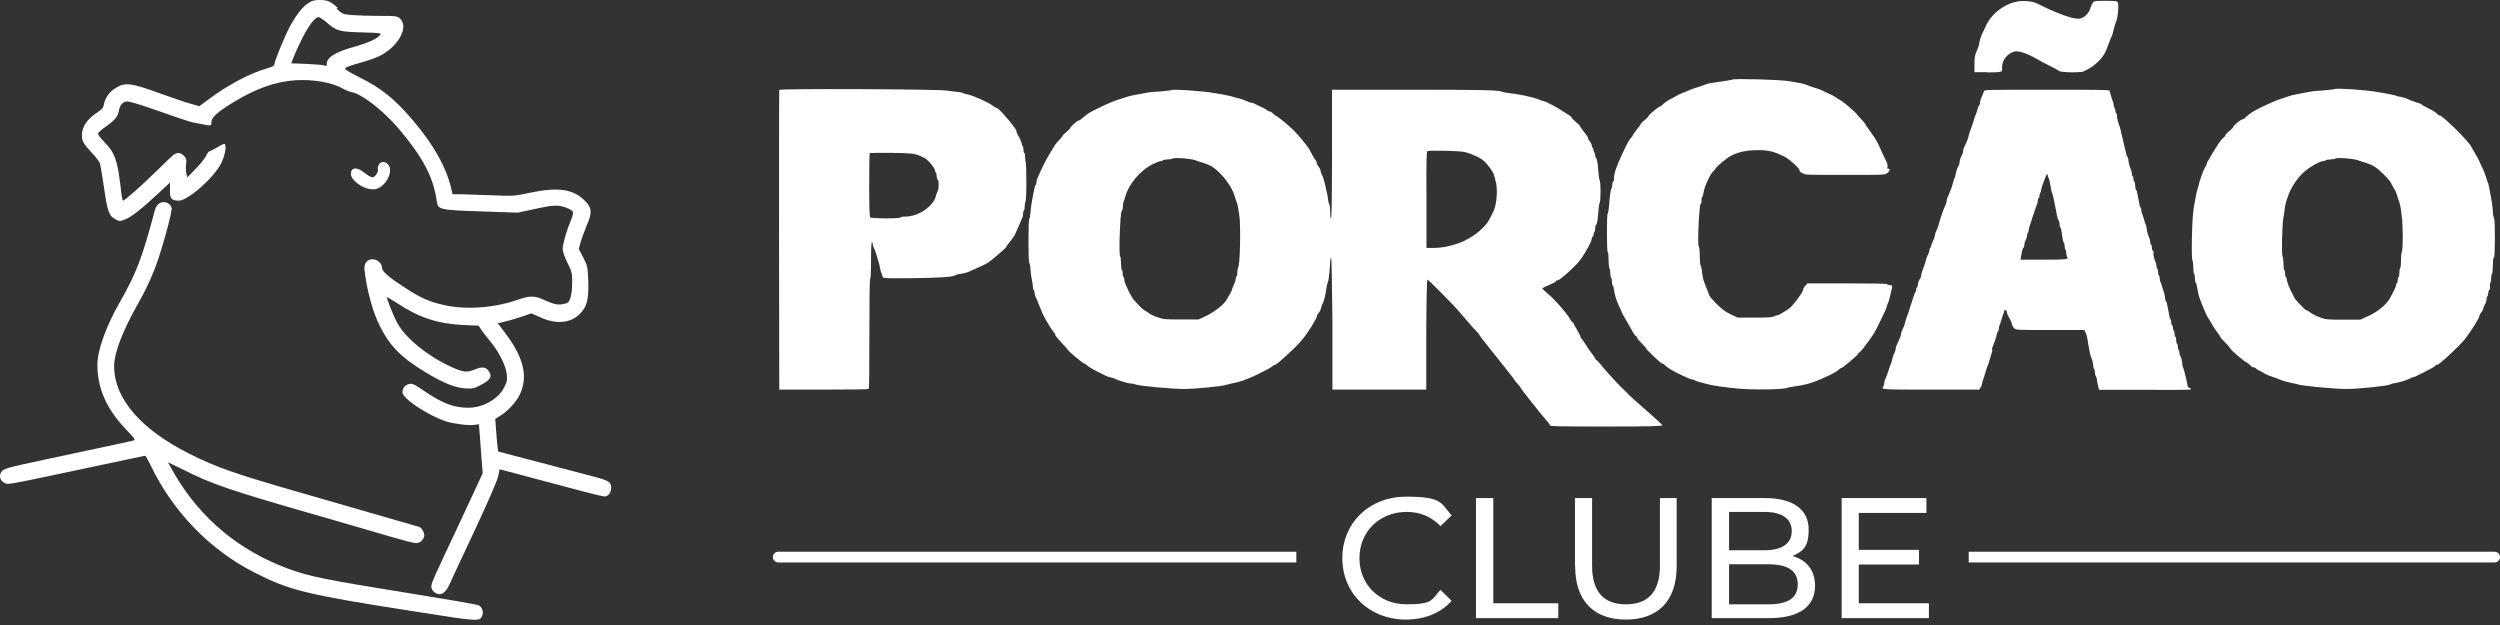<?xml version="1.0" encoding="utf-8"?>
<svg xmlns="http://www.w3.org/2000/svg" fill="none" height="100%" overflow="visible" preserveAspectRatio="none" style="display: block;" viewBox="0 0 216 54" width="100%">
<rect x="0" y="0" width="216" height="54" fill="#333333" stroke="none"/>
<g id="logo_">
<g id="Vector">
<path d="M171.7 6.237H170.595V5.524C170.595 4.936 170.631 4.74 170.791 4.401C170.898 4.188 171.005 3.849 171.023 3.671C171.041 3.51 171.13 3.208 171.201 3.047C171.273 2.887 171.451 2.495 171.593 2.21C172.146 1.016 173.536 0.089 174.765 0.089C175.995 0.089 175.995 0.374 177.456 0.98C178.632 1.479 179.309 1.657 179.701 1.604C180.093 1.532 180.468 1.158 180.592 0.748C180.646 0.552 180.753 0.321 180.824 0.232C180.949 0.071 181.02 0.071 181.929 0.071C182.802 0.071 182.909 0.089 182.98 0.214C183.087 0.41 182.98 1.515 182.856 1.8C182.802 1.907 182.695 2.245 182.624 2.548C182.553 2.833 182.481 3.118 182.446 3.154C182.41 3.208 182.285 3.493 182.178 3.813C182.071 4.134 181.893 4.544 181.786 4.704C181.555 5.114 180.967 5.667 180.539 5.898C180.361 5.987 180.129 6.112 180.04 6.166C179.826 6.29 178.08 6.273 177.919 6.13C177.848 6.077 177.492 5.881 177.082 5.684C176.69 5.488 176.137 5.186 175.852 5.025C175.175 4.633 174.409 4.384 174.106 4.437C173.5 4.562 172.983 5.168 172.983 5.774C172.983 6.379 172.948 6.112 172.894 6.166C172.841 6.237 172.449 6.255 171.7 6.255M163.004 26.48C163.182 26.053 163.218 25.964 163.271 25.732C163.307 25.518 163.414 25.09 163.467 24.895C163.521 24.716 163.467 24.627 163.289 24.627C163.111 24.627 163.075 24.592 163.057 24.556C163.022 24.503 161.792 24.485 159.583 24.485H156.161L155.983 24.681C155.876 24.788 155.787 24.948 155.787 25.037C155.787 25.251 154.86 26.48 154.557 26.677C154.486 26.712 154.272 26.872 154.058 26.997C153.845 27.14 153.613 27.247 153.524 27.247C153.435 27.247 153.31 27.3 153.256 27.336C153.185 27.407 152.757 27.443 151.653 27.443H150.138L149.532 27.158C149.069 26.944 148.784 26.712 148.32 26.267C147.982 25.928 147.697 25.59 147.661 25.483C147.643 25.393 147.59 25.233 147.536 25.126C147.501 25.037 147.429 24.877 147.394 24.77C147.358 24.663 147.287 24.503 147.251 24.396C147.162 24.2 147.091 23.861 147.037 23.344C147.019 23.148 146.966 22.97 146.93 22.934C146.895 22.899 146.859 22.524 146.859 22.115C146.859 21.705 146.823 21.331 146.77 21.295C146.645 21.188 146.806 17.767 146.93 17.624C147.055 17.481 147.002 17.446 147.002 17.303C147.002 17.161 147.037 17.036 147.073 17.018C147.109 17 147.162 16.84 147.18 16.68C147.233 16.163 147.768 15.004 148.053 14.773C148.106 14.719 148.178 14.648 148.213 14.577C148.32 14.363 149.229 13.614 149.603 13.436C150.245 13.116 150.958 12.973 151.884 12.973C152.829 12.973 153.239 13.08 154.13 13.508C154.575 13.721 155.484 14.541 155.484 14.719C155.484 14.898 155.591 14.862 155.716 14.951C155.929 15.111 155.965 15.111 159.351 15.111C162.737 15.111 162.79 15.111 163.004 14.987C163.236 14.88 163.36 14.577 163.164 14.577C162.968 14.577 163.093 14.488 163.093 14.381C163.093 14.274 163.057 14.131 163.022 14.042C162.986 13.971 162.808 13.597 162.63 13.222C162.469 12.83 162.256 12.403 162.184 12.26C162.113 12.117 161.864 11.726 161.614 11.387C161.365 11.066 161.169 10.763 161.169 10.728C161.169 10.692 161.008 10.514 160.83 10.318C160.652 10.139 160.474 9.944 160.456 9.89C160.402 9.783 159.315 8.821 159.048 8.678C158.923 8.607 158.709 8.482 158.585 8.393C158.46 8.304 158.282 8.215 158.175 8.161C158.068 8.126 157.801 8.001 157.569 7.876C157.337 7.769 157.034 7.645 156.892 7.609C156.66 7.556 156.286 7.413 155.965 7.288C155.787 7.217 155.591 7.181 154.504 7.003C153.702 6.878 149.782 6.772 149.675 6.878C149.639 6.896 149.283 6.968 148.873 7.021C147.964 7.146 147.625 7.199 147.429 7.27C147.126 7.395 146.734 7.52 146.503 7.591C146.378 7.627 146.128 7.716 145.968 7.787C145.808 7.859 145.505 7.983 145.309 8.055C145.113 8.144 144.899 8.233 144.845 8.286C144.774 8.322 144.56 8.447 144.346 8.554C144.133 8.66 143.847 8.856 143.723 8.981C143.598 9.106 143.455 9.213 143.402 9.213C143.295 9.213 142.458 9.908 142.44 10.015C142.44 10.068 142.279 10.229 142.101 10.371C141.923 10.514 141.763 10.674 141.763 10.71C141.763 10.745 141.602 10.959 141.406 11.209C141.21 11.44 141.068 11.672 141.068 11.708C141.068 11.743 140.996 11.832 140.925 11.904C140.765 12.064 140.604 12.349 140.141 13.347C139.66 14.363 139.446 15.004 139.446 15.396C139.446 15.789 139.41 15.628 139.375 15.664C139.339 15.681 139.303 15.824 139.303 15.967C139.303 16.109 139.268 16.252 139.232 16.287C139.161 16.377 139.09 16.858 139.018 17.784C139 18.105 138.947 18.39 138.911 18.426C138.804 18.533 138.822 21.758 138.911 21.812C138.965 21.829 138.983 22.15 138.983 22.507C138.983 22.863 139.018 23.184 139.054 23.202C139.107 23.219 139.125 23.398 139.125 23.594C139.125 23.79 139.161 23.95 139.196 23.986C139.25 24.003 139.268 24.164 139.268 24.324C139.268 24.485 139.303 24.645 139.339 24.663C139.375 24.681 139.428 24.841 139.446 25.001C139.499 25.483 139.66 25.964 139.891 26.463C140.016 26.712 140.123 26.944 140.123 26.98C140.123 27.015 140.23 27.211 140.355 27.425C140.693 27.995 140.872 28.316 141.068 28.672C141.157 28.833 141.264 28.993 141.317 29.011C141.388 29.029 141.424 29.1 141.424 29.154C141.424 29.207 141.602 29.421 141.816 29.635C142.03 29.849 142.208 30.044 142.208 30.08C142.208 30.169 143.509 31.417 143.616 31.417C143.723 31.417 143.794 31.506 143.901 31.595C144.008 31.702 144.222 31.844 144.364 31.933C144.899 32.254 146.057 32.789 146.2 32.789C146.342 32.789 146.36 32.807 146.396 32.842C146.431 32.878 146.627 32.949 146.806 33.003C147.002 33.056 147.305 33.127 147.483 33.181C147.893 33.306 149.122 33.484 150.174 33.573C151.492 33.698 154.112 33.662 154.45 33.502C154.504 33.466 154.86 33.413 155.217 33.359C156.215 33.217 156.856 33.003 158.264 32.325C158.513 32.201 158.798 32.023 158.87 31.933C158.941 31.862 159.03 31.791 159.101 31.791C159.208 31.791 160.456 30.722 160.509 30.615C160.509 30.579 160.634 30.454 160.741 30.365C160.848 30.258 160.973 30.116 161.026 30.044C161.079 29.973 161.258 29.706 161.436 29.492C161.596 29.26 161.828 28.94 161.935 28.762C162.149 28.387 162.755 27.14 162.861 26.89C162.897 26.801 162.968 26.623 163.022 26.498M88.605 14.042C88.659 14.078 88.677 14.719 88.677 15.735C88.677 16.751 88.641 17.392 88.605 17.428C88.57 17.446 88.534 17.624 88.534 17.82C88.534 18.016 88.498 18.176 88.463 18.194C88.427 18.212 88.391 18.337 88.391 18.479C88.391 18.622 88.356 18.764 88.32 18.836C88.285 18.907 88.213 19.049 88.178 19.157C88.142 19.263 88.017 19.513 87.928 19.727C87.839 19.941 87.732 20.172 87.697 20.261C87.661 20.35 87.465 20.618 87.287 20.849C87.091 21.081 86.93 21.313 86.93 21.348C86.93 21.42 85.576 22.578 85.326 22.721C85.059 22.863 84.329 23.219 84.293 23.219C84.257 23.219 84.079 23.308 83.847 23.415C83.633 23.522 83.277 23.629 83.063 23.647C82.849 23.683 82.636 23.718 82.6 23.754C82.368 23.932 81.37 24.003 78.608 24.039C76.47 24.057 76.309 24.039 76.274 23.932C76.256 23.861 76.203 23.718 76.167 23.629C76.096 23.469 76.007 23.077 75.989 22.934C75.989 22.881 75.953 22.774 75.918 22.667C75.882 22.56 75.811 22.328 75.775 22.168C75.686 21.847 75.579 21.562 75.472 21.348C75.436 21.277 75.401 21.134 75.401 21.063C75.401 20.992 75.365 20.903 75.329 20.903C75.294 20.903 75.258 21.473 75.258 22.471C75.258 23.469 75.222 24.057 75.187 24.093C75.133 24.128 75.115 25.732 75.115 28.833C75.115 31.933 75.098 33.573 75.062 33.608C75.026 33.644 73.262 33.662 71.159 33.662H67.328C67.328 33.644 67.31 20.76 67.31 20.76C67.31 13.668 67.31 7.823 67.328 7.769C67.364 7.645 80.836 7.698 81.78 7.823C82.119 7.876 82.564 7.93 82.778 7.948C82.992 7.965 83.206 8.019 83.242 8.055C83.295 8.09 83.455 8.126 83.616 8.161C84.061 8.251 85.362 8.821 85.736 9.106C85.915 9.249 86.128 9.355 86.164 9.355C86.324 9.355 87.821 11.12 87.821 11.316C87.821 11.512 87.928 11.601 88.053 11.85C88.178 12.1 88.285 12.367 88.285 12.438C88.285 12.51 88.32 12.599 88.356 12.617C88.391 12.634 88.427 12.777 88.427 12.919C88.427 13.062 88.463 13.205 88.498 13.222C88.552 13.24 88.57 13.418 88.57 13.614C88.57 13.81 88.605 13.971 88.641 14.007M80.996 15.503C80.96 15.486 80.925 15.343 80.925 15.2C80.925 15.058 80.889 14.915 80.854 14.898C80.818 14.88 80.782 14.791 80.782 14.737C80.782 14.541 80.248 13.864 79.909 13.668C79.731 13.561 79.41 13.418 79.178 13.347C78.858 13.258 78.27 13.222 76.987 13.205C76.007 13.205 75.187 13.205 75.151 13.222C75.116 13.258 75.098 14.488 75.098 15.985C75.098 17.481 75.115 18.711 75.187 18.782C75.294 18.889 77.753 18.907 77.824 18.782C77.842 18.729 78.038 18.711 78.234 18.711C79.339 18.711 80.604 17.856 80.854 16.965C80.907 16.751 80.996 16.519 81.032 16.466C81.121 16.287 81.121 15.575 81.032 15.521M143.598 36.745C143.616 36.816 142.618 36.852 138.769 36.852C134.92 36.852 133.922 36.834 133.922 36.763C133.922 36.691 133.761 36.477 133.547 36.246C133.049 35.676 131.373 33.555 131.373 33.502C131.373 33.448 131.302 33.395 131.249 33.306C131.177 33.217 131.053 33.092 130.981 33.003C130.91 32.913 130.839 32.842 130.839 32.807C130.839 32.771 130.162 31.916 128.522 29.866C128.112 29.367 127.774 28.904 127.774 28.868C127.774 28.833 127.685 28.744 127.596 28.654C127.489 28.565 127.079 28.102 126.669 27.621C126.259 27.14 125.814 26.623 125.689 26.498C125.564 26.374 124.994 25.785 124.441 25.215C123.871 24.645 123.39 24.164 123.337 24.164C123.283 24.164 123.248 25.287 123.23 28.904V33.662H115.122V27.942C115.086 24.52 115.05 22.239 115.015 22.239C114.979 22.239 114.926 22.542 114.908 22.916C114.854 23.736 114.801 24.235 114.712 24.431C114.676 24.52 114.623 24.716 114.605 24.895C114.587 25.055 114.533 25.269 114.533 25.358C114.516 25.447 114.462 25.607 114.444 25.75C114.427 25.875 114.337 26.124 114.248 26.302C114.177 26.48 114.106 26.677 114.106 26.73C114.106 26.783 114.035 26.908 113.945 27.015C113.856 27.122 113.785 27.247 113.785 27.3C113.785 27.514 112.983 28.797 112.449 29.421C111.932 30.044 110.292 31.541 110.132 31.541C109.972 31.541 110.007 31.595 109.936 31.648C109.776 31.791 108.831 32.272 108.279 32.522C108.029 32.628 107.708 32.753 107.584 32.807C107.334 32.913 106.835 33.056 106.354 33.145C106.194 33.181 105.998 33.234 105.926 33.252C105.641 33.377 103.236 33.608 102.273 33.608C101.275 33.608 98.388 33.341 98.103 33.217C97.996 33.163 97.854 33.145 97.765 33.145C97.515 33.145 96.606 32.878 96.232 32.682C96.161 32.646 96.036 32.611 95.965 32.611C95.894 32.611 95.68 32.539 95.502 32.45C95.323 32.361 94.931 32.147 94.611 32.005C94.308 31.844 93.987 31.648 93.916 31.559C93.827 31.47 93.72 31.399 93.666 31.399C93.559 31.399 92.312 30.347 92.258 30.223C92.258 30.187 92.116 30.044 91.991 29.902C91.51 29.403 91.171 29.011 91.171 28.922C91.171 28.833 91.118 28.762 91.029 28.69C90.868 28.512 90.263 27.496 90.12 27.175C90.031 26.98 89.906 26.677 89.781 26.374C89.603 25.91 89.532 25.75 89.461 25.625C89.425 25.554 89.389 25.411 89.389 25.304C89.389 25.198 89.354 25.09 89.318 25.073C89.282 25.055 89.247 24.93 89.247 24.823C89.247 24.716 89.211 24.413 89.158 24.2C89.104 23.968 89.051 23.558 89.033 23.273C89.033 23.006 88.962 22.738 88.926 22.703C88.837 22.596 88.837 19.014 88.926 18.925C88.962 18.889 89.015 18.64 89.033 18.355C89.051 18.069 89.104 17.642 89.158 17.392C89.211 17.143 89.265 16.84 89.282 16.733C89.372 16.234 89.425 16.038 89.478 15.985C89.514 15.967 89.55 15.86 89.55 15.753C89.55 15.646 89.585 15.503 89.621 15.432C89.657 15.361 89.728 15.218 89.764 15.111C89.978 14.595 90.423 13.704 90.708 13.258C90.868 12.973 91.082 12.652 91.154 12.527C91.225 12.403 91.403 12.189 91.546 12.064C91.67 11.939 91.795 11.779 91.795 11.743C91.795 11.708 91.956 11.547 92.134 11.405C92.312 11.262 92.472 11.102 92.472 11.048C92.472 10.959 93.096 10.407 93.203 10.407C93.31 10.407 93.417 10.282 93.613 10.122C94.04 9.765 94.076 9.747 95.127 9.231C95.591 8.999 96.268 8.714 96.624 8.607C96.981 8.482 97.337 8.375 97.391 8.358C97.515 8.304 98.299 8.144 99.048 8.019C99.297 7.965 99.885 7.912 100.331 7.894C100.776 7.859 101.168 7.805 101.204 7.787C101.311 7.68 103.895 7.859 104.893 8.037C105.909 8.197 106.425 8.322 106.514 8.358C106.568 8.393 106.746 8.429 106.907 8.464C107.085 8.5 107.405 8.607 107.619 8.696C107.833 8.803 108.065 8.874 108.118 8.874C108.225 8.874 108.35 8.928 108.689 9.106C108.76 9.142 108.956 9.249 109.134 9.32C109.312 9.409 109.473 9.498 109.508 9.551C109.526 9.587 109.615 9.623 109.686 9.623C109.758 9.623 109.9 9.712 110.007 9.819C110.114 9.926 110.221 10.015 110.257 10.015C110.346 10.015 111.219 10.728 111.736 11.226C112.128 11.601 112.983 12.634 113.126 12.902C113.179 12.991 113.304 13.222 113.411 13.436C113.536 13.65 113.66 13.846 113.696 13.882C113.732 13.935 113.767 14.007 113.767 14.078C113.767 14.149 113.839 14.292 113.928 14.399C114.017 14.505 114.088 14.648 114.088 14.719C114.088 14.79 114.141 14.951 114.213 15.094C114.32 15.325 114.409 15.592 114.516 16.056C114.516 16.145 114.587 16.359 114.623 16.555C114.676 16.751 114.73 17.054 114.747 17.25C114.765 17.446 114.819 17.624 114.854 17.677C114.89 17.713 114.926 17.998 114.926 18.301C114.926 18.604 114.961 18.889 114.997 18.907C115.05 18.943 115.086 17.036 115.086 13.347V7.752C115.104 7.752 121.679 7.752 121.679 7.752C128.219 7.752 129.502 7.787 129.787 7.93C129.877 7.965 130.126 8.019 130.322 8.037C131.124 8.108 132.407 8.375 132.942 8.589C133.102 8.66 133.316 8.732 133.405 8.75C133.619 8.785 134.581 9.302 135.044 9.623C135.276 9.783 135.526 9.926 135.615 9.979C135.686 10.015 135.775 10.104 135.811 10.175C135.828 10.246 136.007 10.407 136.185 10.567C136.363 10.71 136.523 10.87 136.523 10.906C136.523 10.941 136.613 11.066 136.702 11.191C137.147 11.761 137.218 11.868 137.218 11.957C137.218 12.046 137.29 12.135 137.379 12.242C137.468 12.349 137.539 12.51 137.539 12.599C137.539 12.688 137.575 12.777 137.61 12.777C137.646 12.777 137.682 12.866 137.682 12.955C137.682 13.044 137.717 13.169 137.753 13.187C137.806 13.205 137.824 13.312 137.824 13.418C137.824 13.525 137.86 13.614 137.896 13.65C137.985 13.704 138.056 14.149 138.109 14.933C138.127 15.254 138.181 15.539 138.216 15.575C138.252 15.628 138.288 16.056 138.288 16.555C138.288 17.054 138.252 17.481 138.216 17.517C138.181 17.553 138.127 17.856 138.109 18.159C138.056 18.925 137.985 19.388 137.896 19.442C137.86 19.459 137.824 19.602 137.824 19.744C137.824 19.887 137.789 20.03 137.753 20.047C137.717 20.065 137.682 20.172 137.682 20.279C137.682 20.386 137.646 20.457 137.61 20.457C137.575 20.457 137.539 20.511 137.539 20.564C137.539 20.849 136.951 21.919 136.452 22.56C136.042 23.077 134.759 24.217 134.599 24.217C134.438 24.217 134.456 24.253 134.438 24.306C134.385 24.378 134.207 24.467 133.476 24.788C133.351 24.841 133.262 24.895 133.262 24.93C133.262 24.966 133.494 25.18 133.797 25.429C134.349 25.892 135.419 27.122 135.668 27.585C135.739 27.728 135.828 27.853 135.882 27.853C135.935 27.853 135.953 27.888 135.953 27.924C135.953 27.96 136.096 28.227 136.256 28.494C136.417 28.762 136.559 29.047 136.559 29.1C136.559 29.154 136.613 29.243 136.666 29.296C136.737 29.349 136.862 29.546 136.987 29.742C137.094 29.938 137.343 30.312 137.539 30.544C137.717 30.775 137.878 31.025 137.878 31.06C137.878 31.096 137.913 31.131 137.949 31.131C137.985 31.131 138.163 31.31 138.341 31.541C138.751 32.058 139.678 33.074 140.105 33.484C140.283 33.644 140.479 33.84 140.533 33.894C140.693 34.108 141.264 34.606 142.422 35.622C143.081 36.192 143.616 36.691 143.651 36.745M107.085 18.693C106.978 17.909 106.924 17.606 106.835 17.428C106.8 17.339 106.728 17.125 106.675 16.929C106.408 16.038 105.445 14.808 104.661 14.363C104.483 14.256 104.127 14.113 103.877 14.042C103.628 13.971 103.36 13.882 103.271 13.846C103.182 13.81 102.968 13.757 102.772 13.739C102.042 13.632 101.418 13.632 101.311 13.704C101.258 13.739 101.044 13.775 100.866 13.775C100.687 13.775 100.527 13.81 100.491 13.846C100.473 13.882 100.367 13.917 100.295 13.917C100.224 13.917 99.885 14.042 99.565 14.203C98.549 14.701 97.551 15.878 97.248 16.911C97.195 17.107 97.123 17.321 97.088 17.392C97.052 17.464 97.016 17.66 97.016 17.82C97.016 17.98 96.981 18.141 96.945 18.176C96.838 18.283 96.785 19.049 96.731 20.671C96.713 21.598 96.731 22.115 96.785 22.168C96.82 22.204 96.856 22.471 96.856 22.756C96.856 23.041 96.892 23.308 96.927 23.326C96.981 23.344 96.999 23.487 96.999 23.629C96.999 23.772 97.034 23.914 97.07 23.932C97.123 23.95 97.141 24.057 97.141 24.164C97.141 24.271 97.177 24.413 97.212 24.485C97.248 24.556 97.319 24.716 97.373 24.841C97.426 24.966 97.515 25.18 97.587 25.287C97.658 25.393 97.747 25.59 97.8 25.679C97.854 25.785 97.996 25.964 98.121 26.088C98.246 26.213 98.424 26.409 98.531 26.516C98.638 26.641 98.798 26.748 98.87 26.801C98.959 26.837 99.137 26.962 99.279 27.069C99.422 27.175 99.761 27.336 100.046 27.425C100.509 27.585 100.687 27.603 102.059 27.603H103.556L104.234 27.282C104.946 26.944 105.802 26.267 105.98 25.892C106.033 25.785 106.176 25.554 106.265 25.393C106.372 25.233 106.443 25.073 106.443 25.019C106.443 24.966 106.514 24.788 106.604 24.609C106.693 24.431 106.764 24.217 106.764 24.11C106.764 24.003 106.8 23.914 106.835 23.879C106.889 23.861 106.907 23.683 106.907 23.505C106.907 23.326 106.942 23.148 106.978 23.113C107.138 22.934 107.209 19.638 107.085 18.622M129.235 15.735C129.075 15.004 129.057 14.951 128.665 14.416C128.291 13.935 128.059 13.739 127.649 13.543C127.043 13.276 126.847 13.205 126.526 13.133C126.099 13.026 123.444 12.973 123.319 13.062C123.248 13.116 123.23 14.007 123.248 17.267V21.42C123.265 21.42 123.889 21.42 123.889 21.42C124.228 21.42 124.655 21.366 124.851 21.331C125.047 21.295 125.332 21.224 125.511 21.17C126.829 20.849 128.219 19.869 128.718 18.889C128.879 18.586 129.039 18.248 129.092 18.123C129.324 17.517 129.395 16.448 129.253 15.735M189.235 33.519C189.289 33.591 189.289 33.626 189.217 33.662C189.146 33.68 187.364 33.698 185.226 33.68H181.359C181.359 33.662 181.287 33.395 181.287 33.395C181.252 33.252 181.198 32.985 181.18 32.824C181.163 32.664 181.109 32.522 181.074 32.486C181.038 32.468 181.002 32.325 181.002 32.183C181.002 32.04 180.967 31.898 180.931 31.88C180.895 31.862 180.86 31.737 180.86 31.631C180.86 31.434 180.771 31.096 180.628 30.722C180.592 30.633 180.557 30.436 180.521 30.258C180.503 30.098 180.45 29.884 180.432 29.795C180.432 29.706 180.379 29.51 180.361 29.332C180.343 29.171 180.272 28.904 180.2 28.762L180.093 28.512H177.135C174.195 28.512 174.177 28.512 174.017 28.352C173.928 28.262 173.856 28.138 173.856 28.084C173.856 28.031 173.785 27.835 173.696 27.657C173.607 27.496 173.5 27.282 173.464 27.211C173.429 27.14 173.393 27.033 173.393 26.962C173.393 26.89 173.34 26.837 173.286 26.801C173.215 26.783 173.161 26.801 173.161 26.872C173.161 26.944 173.126 27.051 173.09 27.122C173.055 27.193 172.983 27.407 172.93 27.603C172.876 27.799 172.805 28.013 172.769 28.084C172.734 28.156 172.698 28.298 172.698 28.405C172.698 28.512 172.662 28.619 172.627 28.637C172.591 28.654 172.538 28.779 172.52 28.886C172.484 29.118 172.253 29.777 172.146 30.009C172.11 30.08 172.092 30.169 172.128 30.223C172.146 30.258 172.128 30.365 172.092 30.472C172.057 30.579 171.985 30.811 171.932 30.989C171.843 31.328 171.789 31.488 171.647 31.826C171.611 31.933 171.54 32.165 171.486 32.361C171.433 32.557 171.362 32.771 171.326 32.842C171.29 32.913 171.255 33.056 171.255 33.127C171.255 33.199 171.201 33.377 171.13 33.466L171.005 33.662H166.853C162.737 33.662 162.469 33.662 162.701 33.413C162.737 33.359 162.79 33.252 162.79 33.145C162.79 33.038 162.826 32.913 162.861 32.824C162.968 32.593 163.075 32.325 163.182 31.969C163.236 31.773 163.307 31.577 163.325 31.541C163.378 31.47 163.485 31.096 163.521 30.936C163.521 30.829 163.628 30.579 163.717 30.419C163.752 30.347 163.788 30.205 163.788 30.134C163.788 30.062 163.824 29.92 163.859 29.849C163.895 29.777 163.966 29.617 164.02 29.492C164.073 29.367 164.144 29.207 164.18 29.136C164.216 29.064 164.251 28.94 164.251 28.851C164.251 28.762 164.323 28.565 164.412 28.387C164.501 28.227 164.572 28.031 164.572 27.977C164.572 27.888 164.697 27.532 164.875 27.033C164.911 26.944 164.982 26.748 165.018 26.57C165.071 26.409 165.142 26.195 165.178 26.106C165.214 26.017 165.285 25.785 165.338 25.59C165.41 25.393 165.463 25.233 165.499 25.233C165.534 25.233 165.552 25.144 165.552 25.055C165.552 24.966 165.588 24.841 165.624 24.823C165.677 24.805 165.695 24.716 165.695 24.627C165.695 24.538 165.73 24.413 165.766 24.324C165.82 24.235 165.873 24.093 165.927 24.021C165.98 23.932 165.998 23.808 165.998 23.736C165.998 23.665 166.087 23.38 166.194 23.113C166.301 22.845 166.39 22.56 166.39 22.507C166.39 22.453 166.461 22.239 166.55 22.061C166.639 21.901 166.711 21.669 166.711 21.598C166.711 21.526 166.746 21.42 166.782 21.402C166.835 21.384 166.853 21.295 166.853 21.241C166.853 21.188 166.924 20.974 167.014 20.814C167.103 20.636 167.174 20.422 167.174 20.35C167.174 20.279 167.21 20.154 167.245 20.065C167.37 19.816 167.477 19.549 167.513 19.352C167.584 19.032 167.958 17.945 168.118 17.642C168.154 17.57 168.19 17.428 168.19 17.357C168.19 17.285 168.225 17.143 168.261 17.072C168.314 16.947 168.421 16.733 168.564 16.341C168.6 16.252 168.689 16.02 168.724 15.824C168.778 15.628 168.849 15.432 168.867 15.396C168.902 15.343 168.956 15.183 168.974 15.022C169.009 14.862 169.063 14.666 169.098 14.577C169.134 14.488 169.205 14.363 169.241 14.274C169.295 14.185 169.312 14.042 169.312 13.971C169.312 13.899 169.348 13.739 169.401 13.632C169.58 13.258 169.615 13.187 169.615 13.044C169.615 12.902 169.651 12.83 169.687 12.759C169.847 12.438 170.079 11.886 170.079 11.797C170.079 11.708 170.132 11.53 170.221 11.316C170.292 11.102 170.435 10.728 170.506 10.478C170.578 10.229 170.667 9.961 170.702 9.908C170.738 9.837 170.809 9.623 170.863 9.427C170.916 9.231 170.987 9.07 171.023 9.07C171.059 9.07 171.077 8.981 171.077 8.874C171.077 8.767 171.112 8.625 171.148 8.536C171.237 8.375 171.362 8.055 171.415 7.876C171.451 7.752 171.789 7.752 176.85 7.752C181.911 7.752 182.25 7.769 182.267 7.841C182.267 7.894 182.339 8.09 182.392 8.286C182.446 8.482 182.517 8.696 182.553 8.767C182.588 8.839 182.624 8.999 182.624 9.088C182.624 9.177 182.66 9.302 182.695 9.32C182.749 9.338 182.766 9.445 182.766 9.551C182.766 9.658 182.802 9.765 182.838 9.783C182.891 9.801 182.909 9.926 182.909 10.033C182.909 10.229 182.998 10.567 183.141 10.941C183.176 11.03 183.212 11.191 183.248 11.334C183.265 11.458 183.319 11.708 183.372 11.868C183.408 12.028 183.461 12.242 183.479 12.331C183.479 12.421 183.551 12.617 183.586 12.795C183.64 12.955 183.693 13.205 183.711 13.312C183.729 13.418 183.782 13.543 183.818 13.561C183.853 13.579 183.889 13.686 183.889 13.793C183.889 14.007 184.014 14.434 184.121 14.684C184.156 14.755 184.192 14.898 184.192 15.004C184.192 15.111 184.228 15.218 184.263 15.236C184.317 15.254 184.335 15.361 184.335 15.468C184.335 15.575 184.37 15.682 184.406 15.699C184.459 15.717 184.477 15.878 184.477 16.038C184.477 16.198 184.513 16.359 184.548 16.377C184.584 16.394 184.638 16.537 184.655 16.662C184.673 16.804 184.727 17 184.744 17.107C184.762 17.214 184.798 17.428 184.834 17.588C184.851 17.749 184.905 17.891 184.94 17.927C184.976 17.945 185.012 18.052 185.012 18.159C185.012 18.265 185.047 18.408 185.083 18.479C185.119 18.551 185.19 18.764 185.243 18.96C185.297 19.157 185.368 19.37 185.404 19.442C185.439 19.513 185.475 19.655 185.475 19.744C185.475 19.923 185.6 20.368 185.707 20.582C185.742 20.653 185.778 20.796 185.778 20.903C185.778 21.01 185.814 21.117 185.849 21.134C185.903 21.152 185.921 21.277 185.921 21.402C185.921 21.526 185.956 21.651 186.01 21.669C186.063 21.687 186.081 21.794 186.063 21.865C186.028 22.008 186.117 22.364 186.241 22.649C186.277 22.721 186.313 22.863 186.313 22.97C186.313 23.077 186.348 23.184 186.384 23.202C186.437 23.219 186.455 23.362 186.455 23.505C186.455 23.647 186.491 23.79 186.526 23.808C186.58 23.825 186.598 23.932 186.598 24.039C186.598 24.146 186.633 24.289 186.669 24.36C186.705 24.431 186.776 24.645 186.829 24.841C186.883 25.037 186.954 25.269 186.99 25.358C187.025 25.465 187.061 25.625 187.061 25.75C187.061 25.875 187.097 25.982 187.132 26.017C187.168 26.035 187.221 26.178 187.239 26.302C187.257 26.445 187.311 26.641 187.328 26.748C187.346 26.855 187.4 27.069 187.417 27.229C187.435 27.389 187.489 27.532 187.524 27.567C187.56 27.585 187.596 27.71 187.596 27.835C187.596 27.96 187.631 28.084 187.667 28.102C187.72 28.12 187.738 28.227 187.738 28.334C187.738 28.441 187.774 28.548 187.81 28.565C187.863 28.583 187.881 28.708 187.881 28.833C187.881 28.957 187.916 29.082 187.952 29.1C188.006 29.118 188.023 29.26 188.023 29.403C188.023 29.546 188.059 29.688 188.095 29.706C188.148 29.724 188.166 29.849 188.166 29.973C188.166 30.098 188.202 30.223 188.237 30.241C188.291 30.258 188.308 30.383 188.308 30.508C188.308 30.633 188.344 30.739 188.38 30.775C188.451 30.811 188.576 31.399 188.558 31.524C188.558 31.559 188.576 31.684 188.629 31.791C188.683 31.916 188.736 32.058 188.736 32.129C188.736 32.183 188.807 32.379 188.843 32.557C188.897 32.718 188.95 32.985 188.968 33.127C188.986 33.27 189.039 33.448 189.075 33.484M178.614 22.204C178.561 22.15 178.525 22.008 178.525 21.865C178.525 21.723 178.49 21.598 178.454 21.562C178.418 21.544 178.383 21.402 178.383 21.259C178.383 21.117 178.347 20.974 178.311 20.956C178.276 20.939 178.222 20.778 178.205 20.6C178.187 20.439 178.133 20.154 178.115 19.994C178.098 19.834 178.044 19.655 178.009 19.638C177.973 19.62 177.937 19.477 177.937 19.335C177.937 19.192 177.902 19.067 177.866 19.032C177.83 19.014 177.777 18.889 177.759 18.782C177.652 18.265 177.474 17.321 177.42 17.107C177.403 16.982 177.349 16.804 177.314 16.715C177.278 16.626 177.224 16.448 177.207 16.305C177.189 16.18 177.135 15.949 177.118 15.806C177.1 15.682 177.046 15.486 177.011 15.414C176.975 15.325 176.921 15.183 176.904 15.111C176.886 14.987 176.85 15.004 176.761 15.218C176.601 15.61 176.369 16.234 176.351 16.43C176.351 16.519 176.298 16.644 176.262 16.697C176.227 16.751 176.209 16.858 176.209 16.929C176.209 17 176.209 17.072 176.137 17.107C176.102 17.125 176.066 17.232 176.066 17.339C176.066 17.446 176.03 17.588 175.995 17.66C175.959 17.731 175.888 17.927 175.834 18.105C175.781 18.265 175.71 18.479 175.674 18.568C175.638 18.657 175.567 18.871 175.514 19.067C175.46 19.263 175.389 19.477 175.353 19.549C175.318 19.62 175.282 19.78 175.282 19.869C175.282 19.958 175.246 20.083 175.211 20.101C175.175 20.119 175.139 20.226 175.139 20.333C175.139 20.439 175.086 20.618 175.033 20.725C174.961 20.849 174.908 21.028 174.908 21.134C174.908 21.241 174.872 21.366 174.819 21.42C174.747 21.491 174.712 21.58 174.623 22.15L174.569 22.435H176.565C178.543 22.435 178.81 22.4 178.579 22.186M215.448 22.275C215.413 22.293 215.377 22.613 215.377 22.97C215.377 23.326 215.341 23.647 215.306 23.665C215.27 23.683 215.235 23.861 215.235 24.057C215.235 24.253 215.199 24.413 215.163 24.449C215.128 24.467 215.11 24.609 215.128 24.752C215.145 24.895 215.128 25.037 215.074 25.055C215.021 25.09 214.985 25.215 214.985 25.322C214.985 25.429 214.949 25.572 214.914 25.59C214.878 25.607 214.843 25.714 214.843 25.821C214.843 25.928 214.807 26.071 214.771 26.16C214.736 26.249 214.664 26.391 214.611 26.463C214.575 26.552 214.54 26.659 214.54 26.712C214.54 26.766 214.468 26.89 214.379 26.997C214.29 27.104 214.219 27.229 214.219 27.282C214.219 27.478 213.47 28.654 212.971 29.296C212.455 29.938 210.744 31.524 210.566 31.524C210.388 31.524 210.441 31.577 210.388 31.631C210.298 31.737 208.623 32.593 208.516 32.593C208.41 32.593 208.32 32.664 208.142 32.735C207.804 32.896 207.305 33.038 206.895 33.11C206.77 33.11 206.592 33.163 206.521 33.217C206.218 33.359 203.723 33.608 202.743 33.608C201.763 33.608 199.018 33.359 198.555 33.217C198.412 33.163 198.199 33.127 198.092 33.11C197.717 33.038 197.201 32.896 196.969 32.789C196.844 32.735 196.524 32.611 196.238 32.522C195.971 32.432 195.686 32.308 195.633 32.254C195.561 32.201 195.401 32.112 195.276 32.058C195.134 32.005 194.991 31.916 194.938 31.844C194.884 31.791 194.795 31.737 194.706 31.737C194.617 31.737 194.51 31.666 194.439 31.577C194.367 31.488 194.225 31.381 194.153 31.345C193.94 31.274 192.746 30.258 192.692 30.098C192.674 30.044 192.461 29.795 192.229 29.563C191.997 29.332 191.801 29.118 191.801 29.064C191.801 29.011 191.694 28.868 191.587 28.726C191.463 28.583 191.267 28.28 191.142 28.067C191.035 27.853 190.875 27.603 190.803 27.496C190.661 27.282 190.572 27.069 190.251 26.302C190.215 26.195 190.144 26.035 190.108 25.928C189.984 25.625 189.877 25.18 189.823 24.77C189.805 24.609 189.752 24.467 189.716 24.431C189.681 24.413 189.645 24.235 189.645 24.057C189.645 23.879 189.609 23.701 189.574 23.665C189.538 23.647 189.502 23.38 189.502 23.095C189.502 22.81 189.467 22.542 189.431 22.507C189.378 22.453 189.36 21.829 189.378 20.653C189.413 18.978 189.467 18.212 189.645 17.357C189.681 17.143 189.752 16.858 189.77 16.697C189.805 16.555 189.841 16.377 189.877 16.305C189.894 16.252 189.93 16.145 189.948 16.074C190.037 15.61 190.358 14.719 190.536 14.434C190.607 14.327 190.661 14.203 190.661 14.167C190.661 14.078 190.768 13.882 191.213 13.151C191.659 12.421 191.908 12.046 192.104 11.904C192.193 11.832 192.282 11.726 192.282 11.672C192.282 11.619 192.443 11.458 192.621 11.316C192.799 11.173 192.96 11.013 192.96 10.959C192.96 10.852 193.601 10.318 193.726 10.318C193.851 10.318 193.957 10.193 194.136 10.033C194.51 9.712 194.635 9.641 195.401 9.249C195.953 8.981 196.809 8.607 197.094 8.536C197.219 8.5 197.379 8.447 197.896 8.268C198.02 8.215 198.84 8.055 199.553 7.93C199.802 7.876 200.39 7.823 200.836 7.805C201.281 7.769 201.674 7.716 201.709 7.698C201.816 7.591 204.4 7.769 205.398 7.948C206.414 8.108 206.93 8.233 207.02 8.268C207.073 8.304 207.251 8.34 207.447 8.375C207.643 8.411 207.911 8.482 208.053 8.571C208.196 8.643 208.516 8.767 208.766 8.839C209.015 8.91 209.229 8.999 209.247 9.035C209.247 9.07 209.532 9.213 209.835 9.373C210.138 9.516 210.459 9.712 210.53 9.801C210.619 9.89 210.708 9.961 210.762 9.961C211.029 9.961 213.363 12.26 213.542 12.723C213.577 12.777 213.702 13.008 213.827 13.222C213.952 13.436 214.112 13.704 214.165 13.828C214.219 13.953 214.308 14.131 214.344 14.22C214.557 14.648 214.664 14.898 214.789 15.29C214.843 15.45 214.896 15.664 214.949 15.753C214.985 15.842 215.021 16.002 215.056 16.145C215.074 16.27 215.11 16.448 215.128 16.537C215.252 17.143 215.341 17.695 215.377 18.194C215.377 18.515 215.448 18.8 215.484 18.854C215.591 18.96 215.573 22.186 215.484 22.239M207.608 19.192C207.572 19.157 207.519 18.907 207.501 18.622C207.447 18.052 207.376 17.66 207.287 17.428C207.251 17.339 207.18 17.125 207.126 16.929C207.073 16.733 206.966 16.466 206.859 16.323C206.77 16.18 206.645 15.949 206.592 15.824C206.431 15.486 205.523 14.612 205.131 14.381C204.935 14.256 204.578 14.113 204.329 14.042C204.079 13.971 203.794 13.882 203.723 13.846C203.634 13.81 203.42 13.757 203.224 13.739C202.493 13.632 201.87 13.632 201.763 13.704C201.709 13.739 201.495 13.775 201.317 13.775C201.139 13.775 200.979 13.81 200.943 13.846C200.925 13.882 200.836 13.917 200.747 13.917C200.426 13.917 199.446 14.488 198.947 14.969C198.43 15.468 197.896 16.287 197.7 16.911C197.628 17.107 197.539 17.339 197.521 17.428C197.486 17.517 197.45 17.731 197.415 17.927C197.397 18.123 197.343 18.497 197.29 18.764C197.165 19.477 197.112 22.079 197.219 22.186C197.254 22.221 197.29 22.489 197.29 22.774C197.29 23.059 197.325 23.326 197.361 23.344C197.415 23.362 197.432 23.505 197.432 23.647C197.432 23.79 197.468 23.932 197.504 23.95C197.557 23.968 197.575 24.057 197.575 24.128C197.575 24.289 197.824 24.966 198.02 25.304C198.092 25.411 198.181 25.59 198.216 25.696C198.306 25.857 198.448 26.035 199.018 26.605C199.143 26.73 199.25 26.819 199.303 26.819C199.357 26.819 199.482 26.89 199.606 26.997C199.856 27.175 200.088 27.3 200.658 27.496C200.925 27.603 201.299 27.621 202.458 27.621H203.919L204.596 27.318C205.398 26.962 206.182 26.32 206.467 25.803C206.859 25.09 207.02 24.752 207.02 24.627C207.02 24.503 207.055 24.485 207.091 24.467C207.144 24.449 207.162 24.324 207.162 24.2C207.162 24.075 207.198 23.95 207.233 23.932C207.287 23.914 207.305 23.736 207.305 23.54C207.305 23.344 207.34 23.184 207.376 23.148C207.429 23.13 207.447 22.81 207.447 22.453C207.447 22.097 207.483 21.776 207.519 21.758C207.625 21.687 207.625 19.246 207.519 19.139" fill="white"/>
<path d="M115.977 48.221C115.977 45.156 118.329 42.911 121.483 42.911C124.637 42.911 124.477 43.463 125.422 44.532L124.459 45.459C123.657 44.621 122.677 44.229 121.537 44.229C119.202 44.229 117.456 45.922 117.456 48.221C117.456 50.52 119.185 52.213 121.537 52.213C123.889 52.213 123.657 51.803 124.459 50.965L125.422 51.91C124.477 52.979 123.069 53.531 121.465 53.531C118.329 53.531 115.977 51.286 115.977 48.221ZM129.021 43.035V52.123H134.635V53.407H127.524V43.035H129.021ZM136.078 48.934V43.035H137.557V48.88C137.557 51.179 138.608 52.213 140.479 52.213C142.351 52.213 143.42 51.179 143.42 48.88V43.035H144.863V48.934C144.863 51.945 143.224 53.531 140.479 53.531C137.735 53.531 136.096 51.945 136.096 48.934M156.82 50.609C156.82 52.391 155.466 53.407 152.847 53.407H147.893V43.035H152.544C154.932 43.035 156.268 44.051 156.268 45.726C156.268 47.401 155.698 47.633 154.878 48.043C156.054 48.364 156.82 49.237 156.82 50.627M149.39 44.229V47.544H152.437C153.951 47.544 154.807 46.974 154.807 45.886C154.807 44.8 153.951 44.229 152.437 44.229H149.39ZM155.324 50.484C155.324 49.29 154.433 48.755 152.793 48.755H149.39V52.213H152.793C154.433 52.213 155.324 51.696 155.324 50.484ZM166.657 52.123V53.407H159.119V43.035H166.443V44.318H160.598V47.508H165.802V48.773H160.598V52.123H166.657Z" fill="white"/>
<path d="M112.003 47.668H67.239C66.99 47.668 66.776 47.882 66.776 48.132C66.776 48.381 66.99 48.595 67.239 48.595H112.003V47.668Z" fill="white"/>
<path d="M215.538 47.668H170.097V48.595H215.538C215.787 48.595 216.001 48.381 216.001 48.132C216.001 47.882 215.787 47.668 215.538 47.668Z" fill="white"/>
<path d="M28.231 5.524C28.231 4.954 28.98 4.491 30.601 4.045C31.742 3.724 32.508 3.386 32.811 3.065C32.989 2.851 32.971 2.851 31.26 2.798C29.282 2.744 29.069 2.673 28.249 1.96C27.964 1.711 27.625 1.479 27.518 1.479C27.215 1.479 26.609 2.281 26.021 3.493C25.718 4.116 25.398 4.829 25.326 5.043L25.166 5.471L26.52 5.524C27.269 5.56 27.964 5.613 28.071 5.667C28.106 5.667 28.142 5.685 28.16 5.685C28.213 5.685 28.249 5.631 28.249 5.524M29.069 0.731C29.567 1.212 29.621 1.23 30.387 1.301C30.815 1.337 31.884 1.372 32.757 1.372C34.29 1.372 34.343 1.39 34.593 1.639C35.306 2.334 34.45 3.956 32.918 4.776C32.579 4.954 31.866 5.221 31.332 5.364C30.067 5.72 29.781 5.827 29.817 5.97C29.835 6.023 30.423 6.362 31.1 6.7C32.989 7.645 34.147 8.589 35.698 10.425C37.48 12.527 38.531 14.416 38.977 16.234L39.101 16.787H39.939C40.402 16.804 41.596 16.84 42.594 16.876C44.34 16.947 44.447 16.947 45.837 16.644C48.225 16.145 49.544 16.341 50.524 17.339C51.148 17.963 51.183 18.337 50.702 19.459C50.506 19.941 50.257 20.6 50.167 20.921L50.007 21.509L50.399 22.257C50.773 22.988 50.773 23.059 50.827 24.253C50.88 25.875 50.72 26.498 50.078 27.14C49.276 27.942 48.011 28.031 46.657 27.407L45.908 27.069L45.16 27.336C44.465 27.568 44.02 27.692 43.289 27.871L43.004 27.924L43.681 28.815C45.231 30.882 45.641 32.522 44.928 34.054C44.643 34.678 43.913 35.498 43.218 35.925L42.79 36.193L42.861 37.155C42.897 37.672 42.95 38.313 42.986 38.563L43.039 39.008L43.717 39.186C44.768 39.471 49.936 40.826 51.183 41.147C52.573 41.503 52.805 41.645 52.805 42.127C52.805 42.608 52.52 42.893 52.235 42.893C51.95 42.893 50.061 42.376 45.641 41.2L43.164 40.541L43.057 41.111C42.986 41.467 42.22 43.249 41.044 45.762C39.992 48.007 39.012 50.074 38.905 50.359C38.584 51.054 38.299 51.34 37.961 51.34C37.622 51.34 37.266 51.001 37.266 50.662C37.266 50.324 37.783 49.308 38.406 47.954C39.03 46.617 40.046 44.479 40.634 43.196L41.703 40.897L41.543 38.794C41.453 37.654 41.382 36.691 41.382 36.674C41.382 36.656 41.204 36.674 40.972 36.709C40.473 36.781 39.208 36.62 38.531 36.406C36.927 35.872 34.771 34.428 34.771 33.894C34.771 33.359 35.217 33.163 35.502 33.163C35.787 33.163 36.179 33.466 36.713 33.822C38.246 34.856 39.226 35.23 40.456 35.23C41.685 35.23 43.022 34.517 43.556 33.484C43.806 33.003 43.841 32.825 43.788 32.343C43.717 31.595 43.075 30.33 42.327 29.456C42.024 29.082 41.667 28.637 41.56 28.459L41.347 28.138L40.063 28.084C37.818 27.977 36.214 27.443 34.343 26.213C33.862 25.91 33.452 25.661 33.434 25.679C33.381 25.75 33.987 27.282 34.325 27.906C35.056 29.243 36.981 30.793 39.03 31.72C40.028 32.165 40.349 32.201 40.99 31.933C41.667 31.666 41.952 31.684 42.22 32.058C42.558 32.504 42.38 32.842 41.56 33.252C40.955 33.573 40.83 33.591 40.17 33.555C39.297 33.502 38.21 33.056 36.678 32.112C34.611 30.846 33.666 29.866 32.811 28.156C32.205 26.962 31.67 24.984 31.492 23.309C31.439 22.756 31.706 22.4 32.187 22.4C32.668 22.4 33.007 22.81 33.007 23.148C33.007 23.487 33.773 24.075 35.02 24.877C36.321 25.732 37.052 26.053 38.282 26.338C40.117 26.784 42.647 26.623 44.643 25.928C45.837 25.518 46.158 25.518 47.174 25.982C47.869 26.285 48.1 26.338 48.475 26.302C48.742 26.267 49.009 26.195 49.098 26.106C49.312 25.875 49.437 25.269 49.437 24.342C49.437 23.594 49.401 23.451 49.027 22.703C48.778 22.204 48.617 21.723 48.617 21.509C48.617 21.099 48.938 19.959 49.312 19.067C49.455 18.729 49.544 18.39 49.508 18.319C49.419 18.087 48.617 17.767 48.047 17.767C47.477 17.767 46.906 17.909 46.14 18.07L44.75 18.372L41.596 18.266C37.907 18.141 37.836 18.123 37.729 17.339C37.444 15.29 36.517 13.561 34.45 11.12C33.114 9.552 31.278 8.126 30.405 7.966C30.227 7.93 29.888 7.805 29.639 7.663C28.712 7.128 27.108 6.843 25.558 6.932C23.794 7.039 22.065 7.663 20.069 8.892C18.751 9.712 18.27 10.157 18.27 10.532C18.27 10.906 18.216 10.888 17.468 10.728C17.2 10.674 16.862 10.621 16.719 10.585C16.434 10.55 15.365 10.175 12.959 9.338C12.05 9.017 11.177 8.767 11.017 8.767C10.625 8.767 10.357 9.053 10.268 9.587C10.197 10.068 9.876 10.443 9.039 11.013C8.772 11.191 8.522 11.423 8.486 11.512C8.451 11.619 8.629 11.868 9.003 12.26C9.93 13.205 10.144 13.81 10.429 16.216C10.482 16.84 10.589 17.339 10.625 17.339C10.767 17.339 12.175 16.091 13.512 14.791C14.278 14.024 14.991 13.347 15.098 13.312C15.383 13.151 15.65 13.205 15.899 13.472C16.113 13.686 16.131 13.81 16.078 14.167C16.042 14.416 16.06 14.773 16.096 14.969L16.185 15.325L16.862 14.63C17.236 14.256 17.646 13.757 17.771 13.525C17.878 13.294 18.02 13.098 18.056 13.098C18.091 13.098 18.412 12.937 18.751 12.741C19.089 12.527 19.375 12.403 19.41 12.438C19.588 12.617 19.446 13.401 19.125 14.078C18.501 15.343 16.238 17.339 15.436 17.339C14.634 17.339 14.688 16.947 14.688 16.288V15.771L13.654 16.733C12.193 18.087 11.355 18.747 10.803 18.96C10.357 19.139 10.322 19.139 9.965 18.943C9.413 18.658 9.27 18.212 8.985 16.198C8.843 15.2 8.682 14.274 8.629 14.114C8.576 13.953 8.273 13.561 7.97 13.24C7.203 12.421 7.079 12.207 7.079 11.69C7.079 10.924 7.524 10.282 8.486 9.658C8.825 9.445 8.932 9.302 8.985 8.999C9.074 8.465 9.484 7.894 10.037 7.574C10.821 7.11 11.32 7.164 13.636 8.001C14.723 8.393 15.953 8.821 16.416 8.946L17.218 9.177L17.967 8.625C19.588 7.395 21.584 6.326 23.045 5.916C23.491 5.792 23.705 5.685 23.705 5.578C23.705 5.293 24.596 3.136 25.041 2.299C25.611 1.265 26.128 0.588 26.645 0.267C26.948 0.053 27.18 0 27.59 0C28.302 0 28.57 0.107 29.193 0.695M14.812 18.123C14.812 18.444 14.385 20.119 13.868 21.776C13.387 23.362 12.763 24.77 11.837 26.392C10.571 28.655 9.859 30.526 9.859 31.631C9.859 34.41 12.122 37.066 16.327 39.186C18.68 40.38 20.39 40.968 26.182 42.626C31.011 44.016 36.001 45.459 36.232 45.53C36.464 45.602 36.731 46.136 36.642 46.368C36.535 46.706 36.268 46.92 35.965 46.92C35.662 46.92 34.896 46.688 33.933 46.421C32.989 46.136 29.995 45.281 27.304 44.497C19.962 42.394 18.234 41.806 15.828 40.576C15.098 40.22 14.51 39.935 14.51 39.953C14.51 39.97 14.795 40.452 15.116 41.022C17.379 44.835 20.64 47.544 24.827 49.112C26.716 49.807 28.017 50.074 35.341 51.251C38.549 51.767 41.258 52.231 41.364 52.302C41.65 52.444 41.792 52.854 41.667 53.175C41.453 53.727 41.489 53.727 35.413 52.765C26.396 51.357 24.988 51.001 21.958 49.451C18.109 47.508 14.884 44.14 12.977 40.131C12.781 39.721 12.585 39.382 12.549 39.382C12.46 39.382 11.302 39.632 3.657 41.253C0.913 41.824 0.646 41.877 0.396 41.735C-0.014 41.503 -0.121 41.075 0.147 40.737C0.343 40.487 0.556 40.416 4.067 39.667C10.482 38.295 11.266 38.135 11.516 38.064C11.73 38.01 11.676 37.921 10.839 37.048C9.181 35.301 8.415 33.52 8.415 31.524C8.415 30.258 9.164 28.174 10.375 26.071C11.801 23.558 12.282 22.275 13.387 18.141C13.476 17.838 13.601 17.66 13.797 17.553C13.921 17.482 14.028 17.464 14.153 17.464C14.51 17.464 14.848 17.731 14.848 18.123M33.506 14.185C34.112 14.791 33.221 16.359 32.258 16.359C31.296 16.359 30.316 15.539 30.316 15.022C30.316 14.505 30.762 14.345 31.474 14.915C31.759 15.147 32.08 15.325 32.169 15.325C32.401 15.325 32.722 14.844 32.65 14.63C32.615 14.541 32.65 14.363 32.739 14.22C32.846 14.06 32.971 13.989 33.114 13.989C33.256 13.989 33.381 14.06 33.506 14.185Z" fill="white"/>
</g>
</g>
</svg>